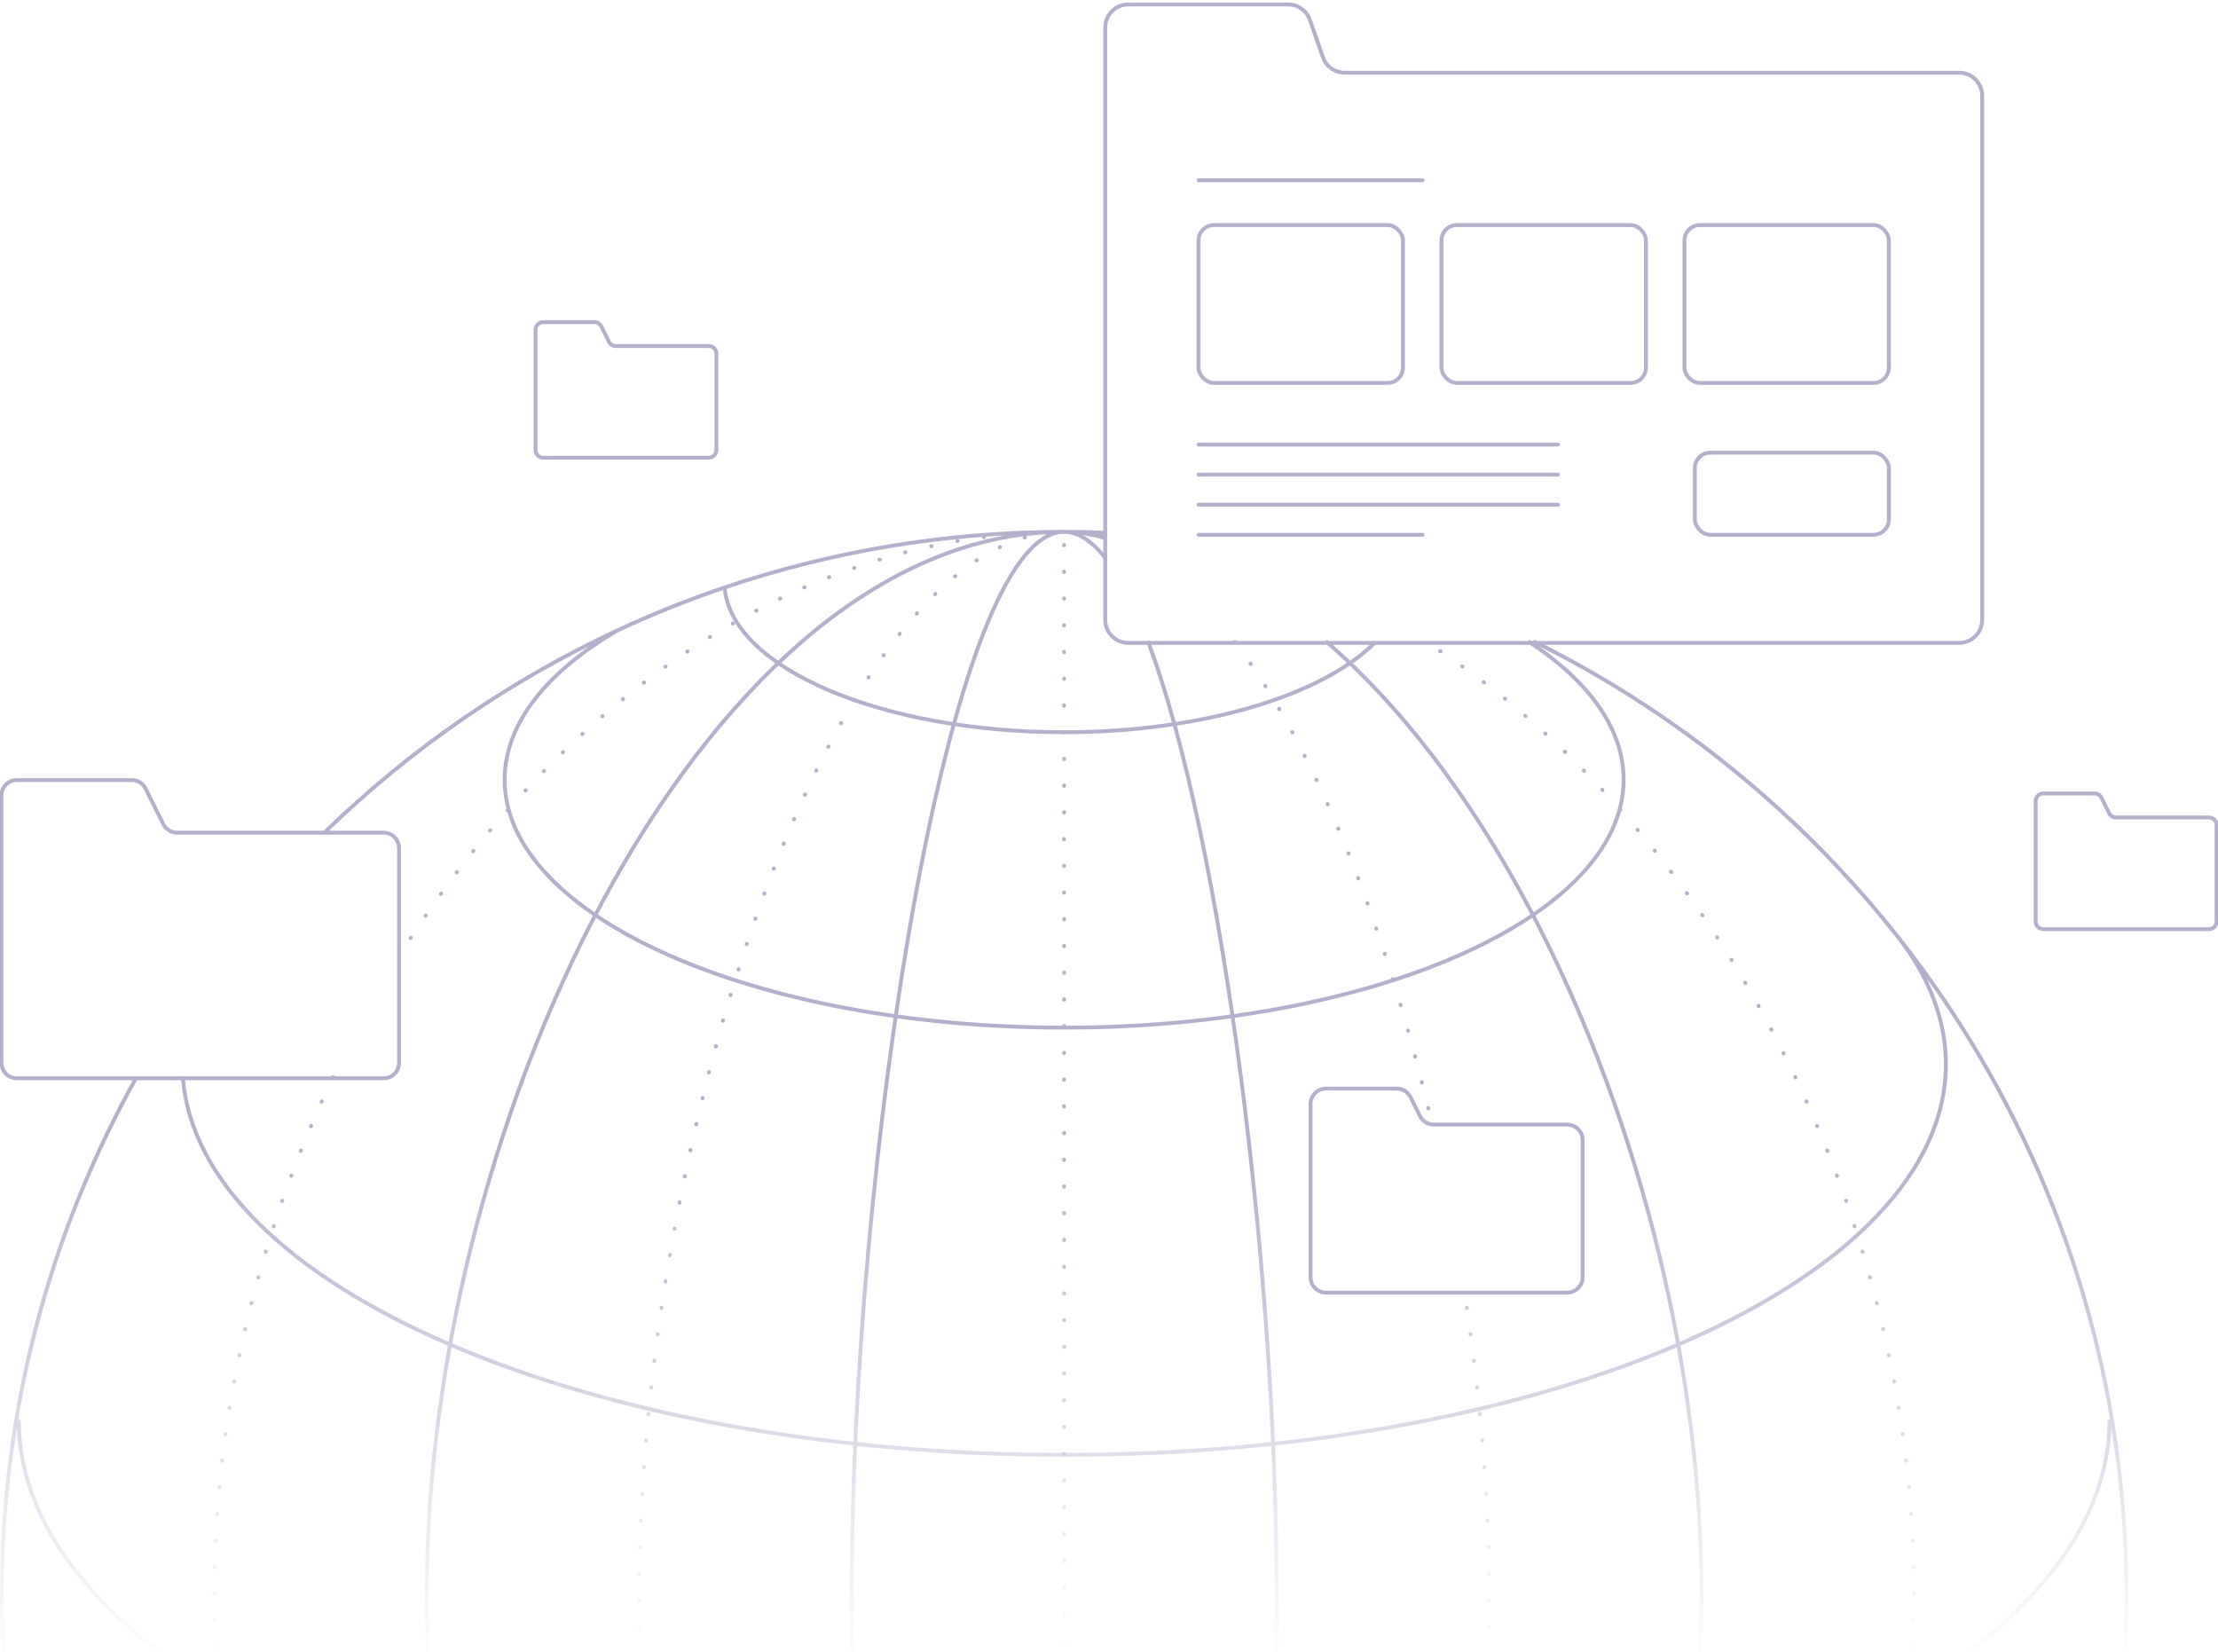 <svg width="576" height="429" viewBox="0 0 576 429" fill="none" xmlns="http://www.w3.org/2000/svg">
<g opacity="0.6" clip-path="url(#clip0_10910_12709)">
<path d="M276.348 689.881C123.993 689.881 0.467 566.516 0.467 414.322C0.467 365.538 13.158 319.65 35.422 279.814M276.348 689.881C184.94 689.881 110.842 539.687 110.819 414.069C110.796 288.405 184.94 138.118 276.348 138.118M276.348 689.881C245.886 689.881 221.149 523.755 221.172 413.816C221.195 304.015 245.886 138.118 276.348 138.118M276.348 689.881C428.704 689.881 552.23 566.516 552.23 414.322C552.23 305.827 489.457 211.656 398.215 166.522M276.348 689.881C367.757 689.881 441.854 539.687 441.877 414.069C441.894 321.702 401.842 216.033 344.316 166.519M276.348 689.881C306.81 689.881 331.548 523.755 331.525 413.816C331.508 331.843 317.742 218.606 298.09 166.473M276.348 138.118C245.513 138.118 215.859 143.198 188.17 152.563M276.348 138.118C279.989 138.118 283.614 138.189 287.22 138.329M276.348 138.118C279.994 138.118 283.618 138.242 287.22 138.485M276.348 138.118C280.001 138.118 283.626 138.358 287.22 138.827M276.348 138.118C280.001 138.118 283.611 138.692 287.172 139.796M276.348 138.118C280.001 138.118 283.571 140.504 287.026 144.893M492.574 242.885C500.838 253.365 505.331 264.63 505.331 276.36C505.331 332.392 402.812 377.815 276.349 377.815C152.285 377.815 51.266 334.099 47.478 279.537M547.816 368.733C547.816 435.152 426.276 488.995 276.348 488.995C126.421 488.995 4.881 435.152 4.881 368.733M19.939 517.419C44.986 569.972 150.269 609.415 276.348 609.415C402.426 609.415 507.709 569.972 532.756 517.419M160.474 163.647C142.007 174.443 131.05 187.9 131.05 202.491C131.05 238.042 196.102 266.863 276.348 266.863C356.594 266.863 421.646 238.042 421.646 202.491C421.646 189.168 412.511 176.791 396.865 166.522M160.474 163.647C169.455 159.472 178.697 155.767 188.17 152.563M160.474 163.647C132.238 176.774 106.588 194.543 84.5 215.967M188.17 152.563C189.959 173.455 228.753 190.149 276.348 190.149C312.524 190.149 343.616 180.504 357.237 166.702" stroke="url(#paint0_linear_10910_12709)"/>
<path d="M276.348 689.881C154.454 689.881 55.735 552.124 55.643 414.207C55.612 367.541 66.895 320.872 86.557 279.537M276.348 689.881C215.401 689.881 165.972 529.985 165.995 413.954C165.995 297.946 215.401 138.118 276.348 138.118M276.348 689.881V138.118M276.348 689.881C398.242 689.881 496.961 552.124 497.053 414.207C497.12 314.099 445.117 213.979 370.037 166.519M276.348 689.881C337.295 689.881 386.724 529.985 386.701 413.954C386.701 390.363 384.657 364.96 380.89 339.457M276.348 138.118C279.989 138.118 283.613 138.189 287.22 138.329M276.348 138.118C279.993 138.118 283.618 138.242 287.22 138.485M276.348 138.118C280.001 138.118 283.626 138.358 287.22 138.827M276.348 138.118C280 138.118 283.611 138.692 287.172 139.796M276.348 138.118C280.001 138.118 283.571 140.504 287.025 144.893M276.348 138.118C206.374 138.118 143.976 183.613 103.533 248.482M320.691 166.702C341.82 194.54 359.485 239.77 371.207 289.071" stroke="url(#paint1_linear_10910_12709)" stroke-miterlimit="10" stroke-linecap="round" stroke-linejoin="round" stroke-dasharray="0.11 6.83"/>
<path d="M103.631 276.013V220.238C103.631 218.029 101.84 216.238 99.631 216.238H45.993C44.476 216.238 43.09 215.38 42.413 214.023L37.81 204.788C37.134 203.43 35.747 202.572 34.23 202.572H4.377C2.168 202.572 0.377 204.363 0.377 206.572V216.238V276.013C0.377 278.222 2.168 280.013 4.377 280.013H99.631C101.84 280.013 103.631 278.222 103.631 276.013Z" stroke="#8579A9" stroke-miterlimit="10"/>
<path d="M410.994 331.684V296.046C410.994 293.837 409.203 292.046 406.994 292.046H372.337C370.82 292.046 369.434 291.188 368.757 289.831L366.305 284.911C365.628 283.553 364.242 282.695 362.725 282.695H344.343C342.134 282.695 340.343 284.486 340.343 286.695V292.046V331.684C340.343 333.893 342.134 335.684 344.343 335.684H406.994C409.203 335.684 410.994 333.893 410.994 331.684Z" stroke="#8579A9" stroke-miterlimit="10"/>
<path d="M575.627 239.292V214.28C575.627 213.175 574.731 212.28 573.627 212.28H549.517C548.759 212.28 548.065 211.851 547.727 211.172L545.733 207.17C545.394 206.492 544.701 206.062 543.943 206.062H530.653C529.549 206.062 528.653 206.958 528.653 208.062V212.28V239.292C528.653 240.397 529.549 241.292 530.653 241.292H573.627C574.731 241.292 575.627 240.397 575.627 239.292Z" stroke="#8579A9" stroke-miterlimit="10"/>
<path d="M186.048 116.869V91.856C186.048 90.751 185.152 89.856 184.048 89.856H159.938C159.18 89.856 158.486 89.427 158.148 88.748L156.154 84.746C155.815 84.068 155.122 83.639 154.364 83.639H141.074C139.97 83.639 139.074 84.534 139.074 85.639V89.856V116.869C139.074 117.973 139.97 118.869 141.074 118.869H184.048C185.152 118.869 186.048 117.973 186.048 116.869Z" stroke="#8579A9" stroke-miterlimit="10"/>
<path d="M514.764 160.957V24.879C514.764 21.566 512.077 18.879 508.764 18.879H349.214C346.661 18.879 344.388 17.264 343.548 14.854L340.177 5.18C339.338 2.77 337.064 1.154 334.512 1.154H293.021C289.708 1.154 287.021 3.841 287.021 7.154V18.879V160.957C287.021 164.271 289.708 166.957 293.021 166.957H508.764C512.077 166.957 514.764 164.271 514.764 160.957Z" stroke="#8579A9"/>
<path d="M311.247 46.815H369.438" stroke="#8579A9" stroke-miterlimit="10" stroke-linecap="round" stroke-linejoin="round"/>
<rect x="311.247" y="58.445" width="53.097" height="41" rx="4" stroke="#8579A9" stroke-miterlimit="10" stroke-linecap="round" stroke-linejoin="round"/>
<rect x="374.344" y="58.445" width="53.097" height="41" rx="4" stroke="#8579A9" stroke-miterlimit="10" stroke-linecap="round" stroke-linejoin="round"/>
<rect x="437.44" y="58.445" width="53.097" height="41" rx="4" stroke="#8579A9" stroke-miterlimit="10" stroke-linecap="round" stroke-linejoin="round"/>
<path d="M311.247 115.445H404.593" stroke="#8579A9" stroke-miterlimit="10" stroke-linecap="round" stroke-linejoin="round"/>
<path d="M311.247 123.255H404.593" stroke="#8579A9" stroke-miterlimit="10" stroke-linecap="round" stroke-linejoin="round"/>
<path d="M311.247 131.065H404.593" stroke="#8579A9" stroke-miterlimit="10" stroke-linecap="round" stroke-linejoin="round"/>
<path d="M311.247 138.875H369.438" stroke="#8579A9" stroke-miterlimit="10" stroke-linecap="round" stroke-linejoin="round"/>
<rect x="440.143" y="117.555" width="50.395" height="21.321" rx="4" stroke="#8579A9"/>
</g>
<defs>
<linearGradient id="paint0_linear_10910_12709" x1="276.348" y1="138.118" x2="276.348" y2="689.881" gradientUnits="userSpaceOnUse">
<stop offset="0.293" stop-color="#8579A9"/>
<stop offset="0.534" stop-color="#8579A9" stop-opacity="0"/>
</linearGradient>
<linearGradient id="paint1_linear_10910_12709" x1="276.348" y1="138.118" x2="276.348" y2="689.881" gradientUnits="userSpaceOnUse">
<stop offset="0.293" stop-color="#8579A9"/>
<stop offset="0.534" stop-color="#8579A9" stop-opacity="0"/>
</linearGradient>
<clipPath id="clip0_10910_12709">
<rect width="576" height="429" fill="white"/>
</clipPath>
</defs>
</svg>
